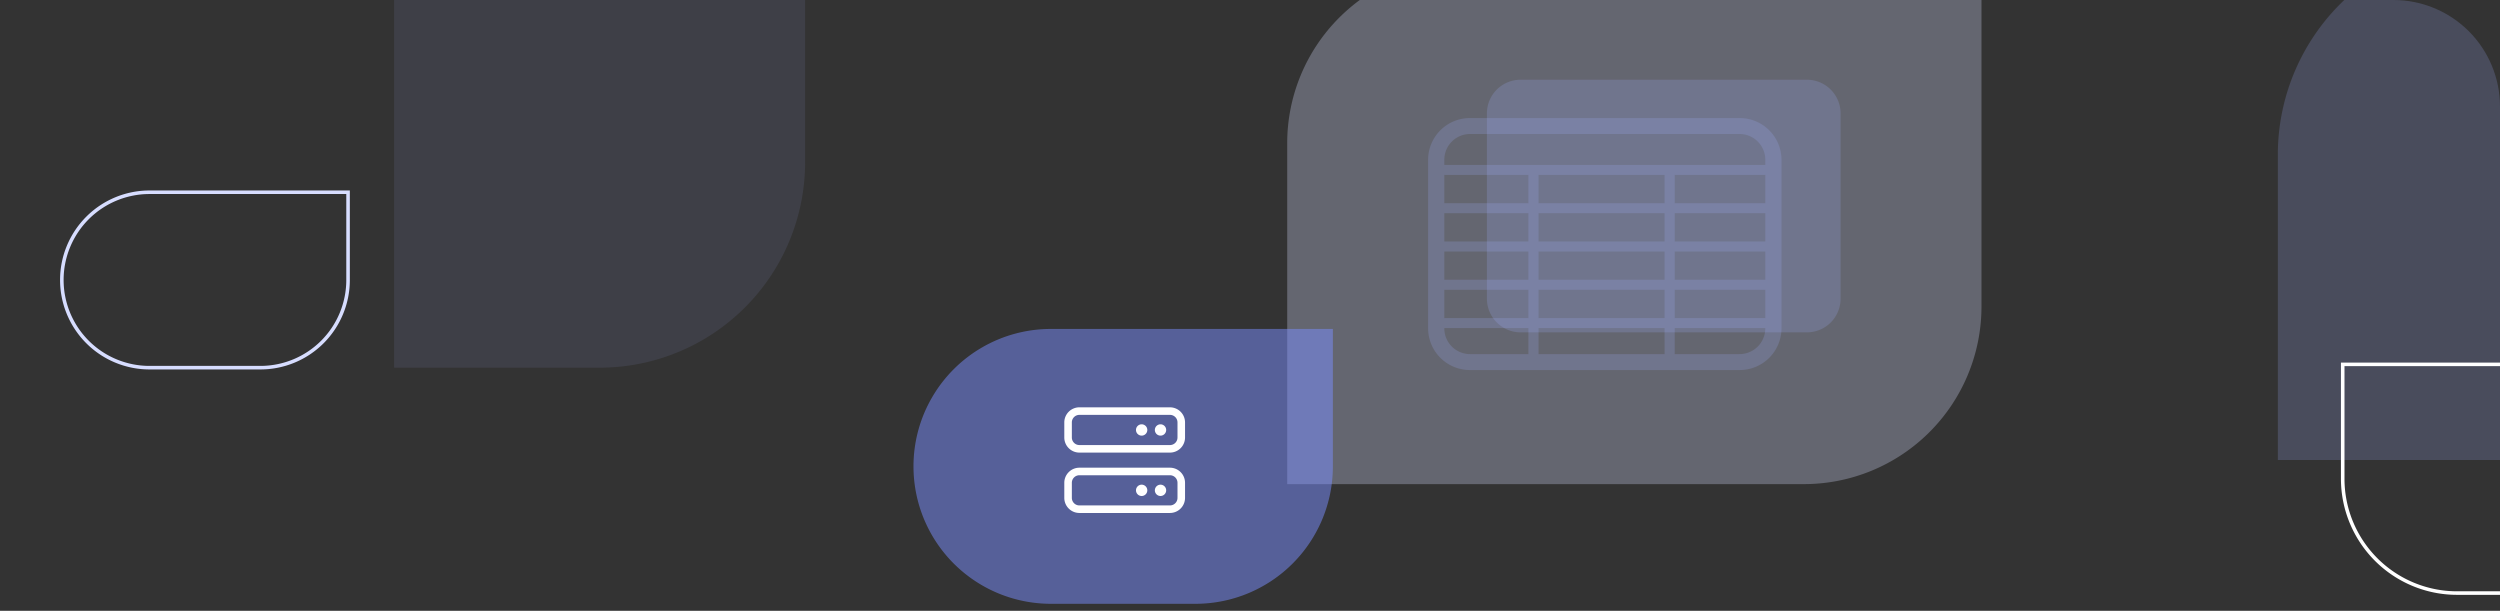 <svg xmlns="http://www.w3.org/2000/svg" xmlns:xlink="http://www.w3.org/1999/xlink" width="704" height="172" viewBox="0 0 704 172">
  <rect x="0" y="0" width="704" height="172" fill="#333333" stroke="none"/>
  <defs>
    <style>
      .cls-1, .cls-7 {
        fill: #d7ddff;
      }

      .cls-1 {
        stroke: rgba(255,255,255,0.5);
      }

      .cls-1, .cls-3 {
        opacity: 0.2;
      }

      .cls-2 {
        clip-path: url(#clip-path);
      }

      .cls-3, .cls-6 {
        fill: #a1b0ff;
      }

      .cls-4, .cls-5 {
        fill: none;
      }

      .cls-4 {
        stroke: #fff;
      }

      .cls-5 {
        stroke: #d7ddff;
      }

      .cls-6 {
        opacity: 0.1;
      }

      .cls-7 {
        opacity: 0.3;
      }

      .cls-8 {
        fill: rgba(161,176,255,0.2);
      }

      .cls-9 {
        fill: #7a8fff;
        opacity: 0.5;
      }

      .cls-10 {
        fill: #fff;
      }
    </style>
    <clipPath id="clip-path">
      <path id="Rectangle_32479" data-name="Rectangle 32479" class="cls-1" d="M30,0H674a30,30,0,0,1,30,30V172a0,0,0,0,1,0,0H0a0,0,0,0,1,0,0V30A30,30,0,0,1,30,0Z"/>
    </clipPath>
  </defs>
  <g id="Mask_Group_20907" data-name="Mask Group 20907" class="cls-2">
    <g id="Group_41332" data-name="Group 41332" transform="translate(17.414 -56.462)">
      <g id="Group_41328" data-name="Group 41328" transform="translate(516.025)">
        <path id="Path_53090" data-name="Path 53090" class="cls-3" d="M60,0h70.576a60,60,0,0,1,60,60V86a60,60,0,0,1-60,60H0V60A60,60,0,0,1,60,0Z" transform="translate(108 40)"/>
        <path id="Path_53091" data-name="Path 53091" class="cls-4" d="M32.2,0H62.4A32.2,32.2,0,0,1,94.6,32.2v32.2H32.2A32.2,32.2,0,0,1,32.2,0Z" transform="translate(220.87 223.469) rotate(180)"/>
      </g>
      <g id="Group_41331" data-name="Group 41331">
        <path id="Path_53085" data-name="Path 53085" class="cls-5" d="M24.7,0A24.7,24.7,0,0,1,49.4,24.7v55.9H24.7A24.7,24.7,0,0,1,0,55.9V24.7A24.7,24.7,0,0,1,24.7,0Z" transform="translate(0 160) rotate(-90)"/>
        <g id="Group_41330" data-name="Group 41330" transform="translate(93.568)">
          <path id="Path_53086" data-name="Path 53086" class="cls-6" d="M57.869,0a57.869,57.869,0,0,1,57.869,57.869v83.262A57.869,57.869,0,0,1,57.869,199H0V57.869A57.869,57.869,0,0,1,57.869,0Z" transform="translate(0 -39)"/>
        </g>
      </g>
      <g id="Group_41329" data-name="Group 41329" transform="translate(233.825 46.789)">
        <g id="Group_41326" data-name="Group 41326" transform="translate(111.239)">
          <path id="Path_53089" data-name="Path 53089" class="cls-7" d="M50,0H195.508V96a50,50,0,0,1-50,50H0V50A50,50,0,0,1,50,0Z"/>
          <path id="Path_52832" data-name="Path 52832" class="cls-8" d="M9.486,0H90.113A9.486,9.486,0,0,1,99.6,9.486V61.656a9.486,9.486,0,0,1-9.486,9.486H9.486A9.486,9.486,0,0,1,0,61.656V9.486A9.486,9.486,0,0,1,9.486,0Z" transform="translate(56.235 32.122)"/>
          <path id="Union_6" data-name="Union 6" class="cls-8" d="M11.869,70.961A11.774,11.774,0,0,1,0,59.284V11.678A11.774,11.774,0,0,1,11.869,0h75.78A11.774,11.774,0,0,1,99.518,11.678V59.284A11.774,11.774,0,0,1,87.649,70.961Zm75.78-4.491a7.253,7.253,0,0,0,7.3-7.186V59.14h-25.5V66.37q0,.05,0,.1Zm-21.062,0q0-.049,0-.1V59.14H31.109V66.37q0,.05,0,.1ZM4.565,59.284a7.254,7.254,0,0,0,7.3,7.186H28.241q0-.049,0-.1V59.14H4.565Zm90.388-2.969V48.361h-25.5v7.954Zm-28.369,0V48.361H31.109v7.954Zm-38.346,0V48.361H4.565v7.954ZM94.953,45.535V37.582h-25.5v7.953Zm-28.369,0V37.582H31.109v7.953Zm-38.346,0V37.582H4.565v7.953ZM94.953,34.757V26.8h-25.5v7.954Zm-28.369,0V26.8H31.109v7.954Zm-38.346,0V26.8H4.565v7.954ZM94.953,23.978V16.024h-25.5v7.953Zm-28.369,0V16.024H31.109v7.953Zm-38.346,0V16.024H4.565v7.953ZM94.953,13.2V11.678a7.254,7.254,0,0,0-7.3-7.187H11.869a7.254,7.254,0,0,0-7.3,7.187V13.2H94.953Z" transform="translate(39.675 42.918)"/>
        </g>
        <g id="Group_41327" data-name="Group 41327" transform="translate(6 102.303)">
          <path id="Path_53087" data-name="Path 53087" class="cls-9" d="M38.7,0h79.4V38.7a38.7,38.7,0,0,1-38.7,38.7H38.7A38.7,38.7,0,0,1,38.7,0Z" transform="translate(0)"/>
          <path id="Path_53088" data-name="Path 53088" class="cls-10" d="M4.25-25.5a2.123,2.123,0,0,0-2.125,2.125v4.25A2.123,2.123,0,0,0,4.25-17h25.5a2.123,2.123,0,0,0,2.125-2.125v-4.25A2.123,2.123,0,0,0,29.75-25.5ZM0-23.375a4.254,4.254,0,0,1,4.25-4.25h25.5A4.254,4.254,0,0,1,34-23.375v4.25a4.254,4.254,0,0,1-4.25,4.25H4.25A4.254,4.254,0,0,1,0-19.125ZM4.25-8.5A2.123,2.123,0,0,0,2.125-6.375v4.25A2.123,2.123,0,0,0,4.25,0h25.5a2.123,2.123,0,0,0,2.125-2.125v-4.25A2.123,2.123,0,0,0,29.75-8.5ZM0-6.375a4.254,4.254,0,0,1,4.25-4.25h25.5A4.254,4.254,0,0,1,34-6.375v4.25a4.254,4.254,0,0,1-4.25,4.25H4.25A4.254,4.254,0,0,1,0-2.125ZM20.188-4.25a1.594,1.594,0,0,1,1.594-1.594A1.594,1.594,0,0,1,23.375-4.25a1.594,1.594,0,0,1-1.594,1.594A1.594,1.594,0,0,1,20.188-4.25Zm1.594-18.594a1.594,1.594,0,0,1,1.594,1.594,1.594,1.594,0,0,1-1.594,1.594,1.594,1.594,0,0,1-1.594-1.594A1.594,1.594,0,0,1,21.781-22.844ZM25.5-4.25a1.594,1.594,0,0,1,1.594-1.594A1.594,1.594,0,0,1,28.688-4.25a1.594,1.594,0,0,1-1.594,1.594A1.594,1.594,0,0,1,25.5-4.25Zm1.594-18.594a1.594,1.594,0,0,1,1.594,1.594,1.594,1.594,0,0,1-1.594,1.594A1.594,1.594,0,0,1,25.5-21.25,1.594,1.594,0,0,1,27.094-22.844Z" transform="translate(42.468 49.698)"/>
        </g>
      </g>
    </g>
  </g>
</svg>
